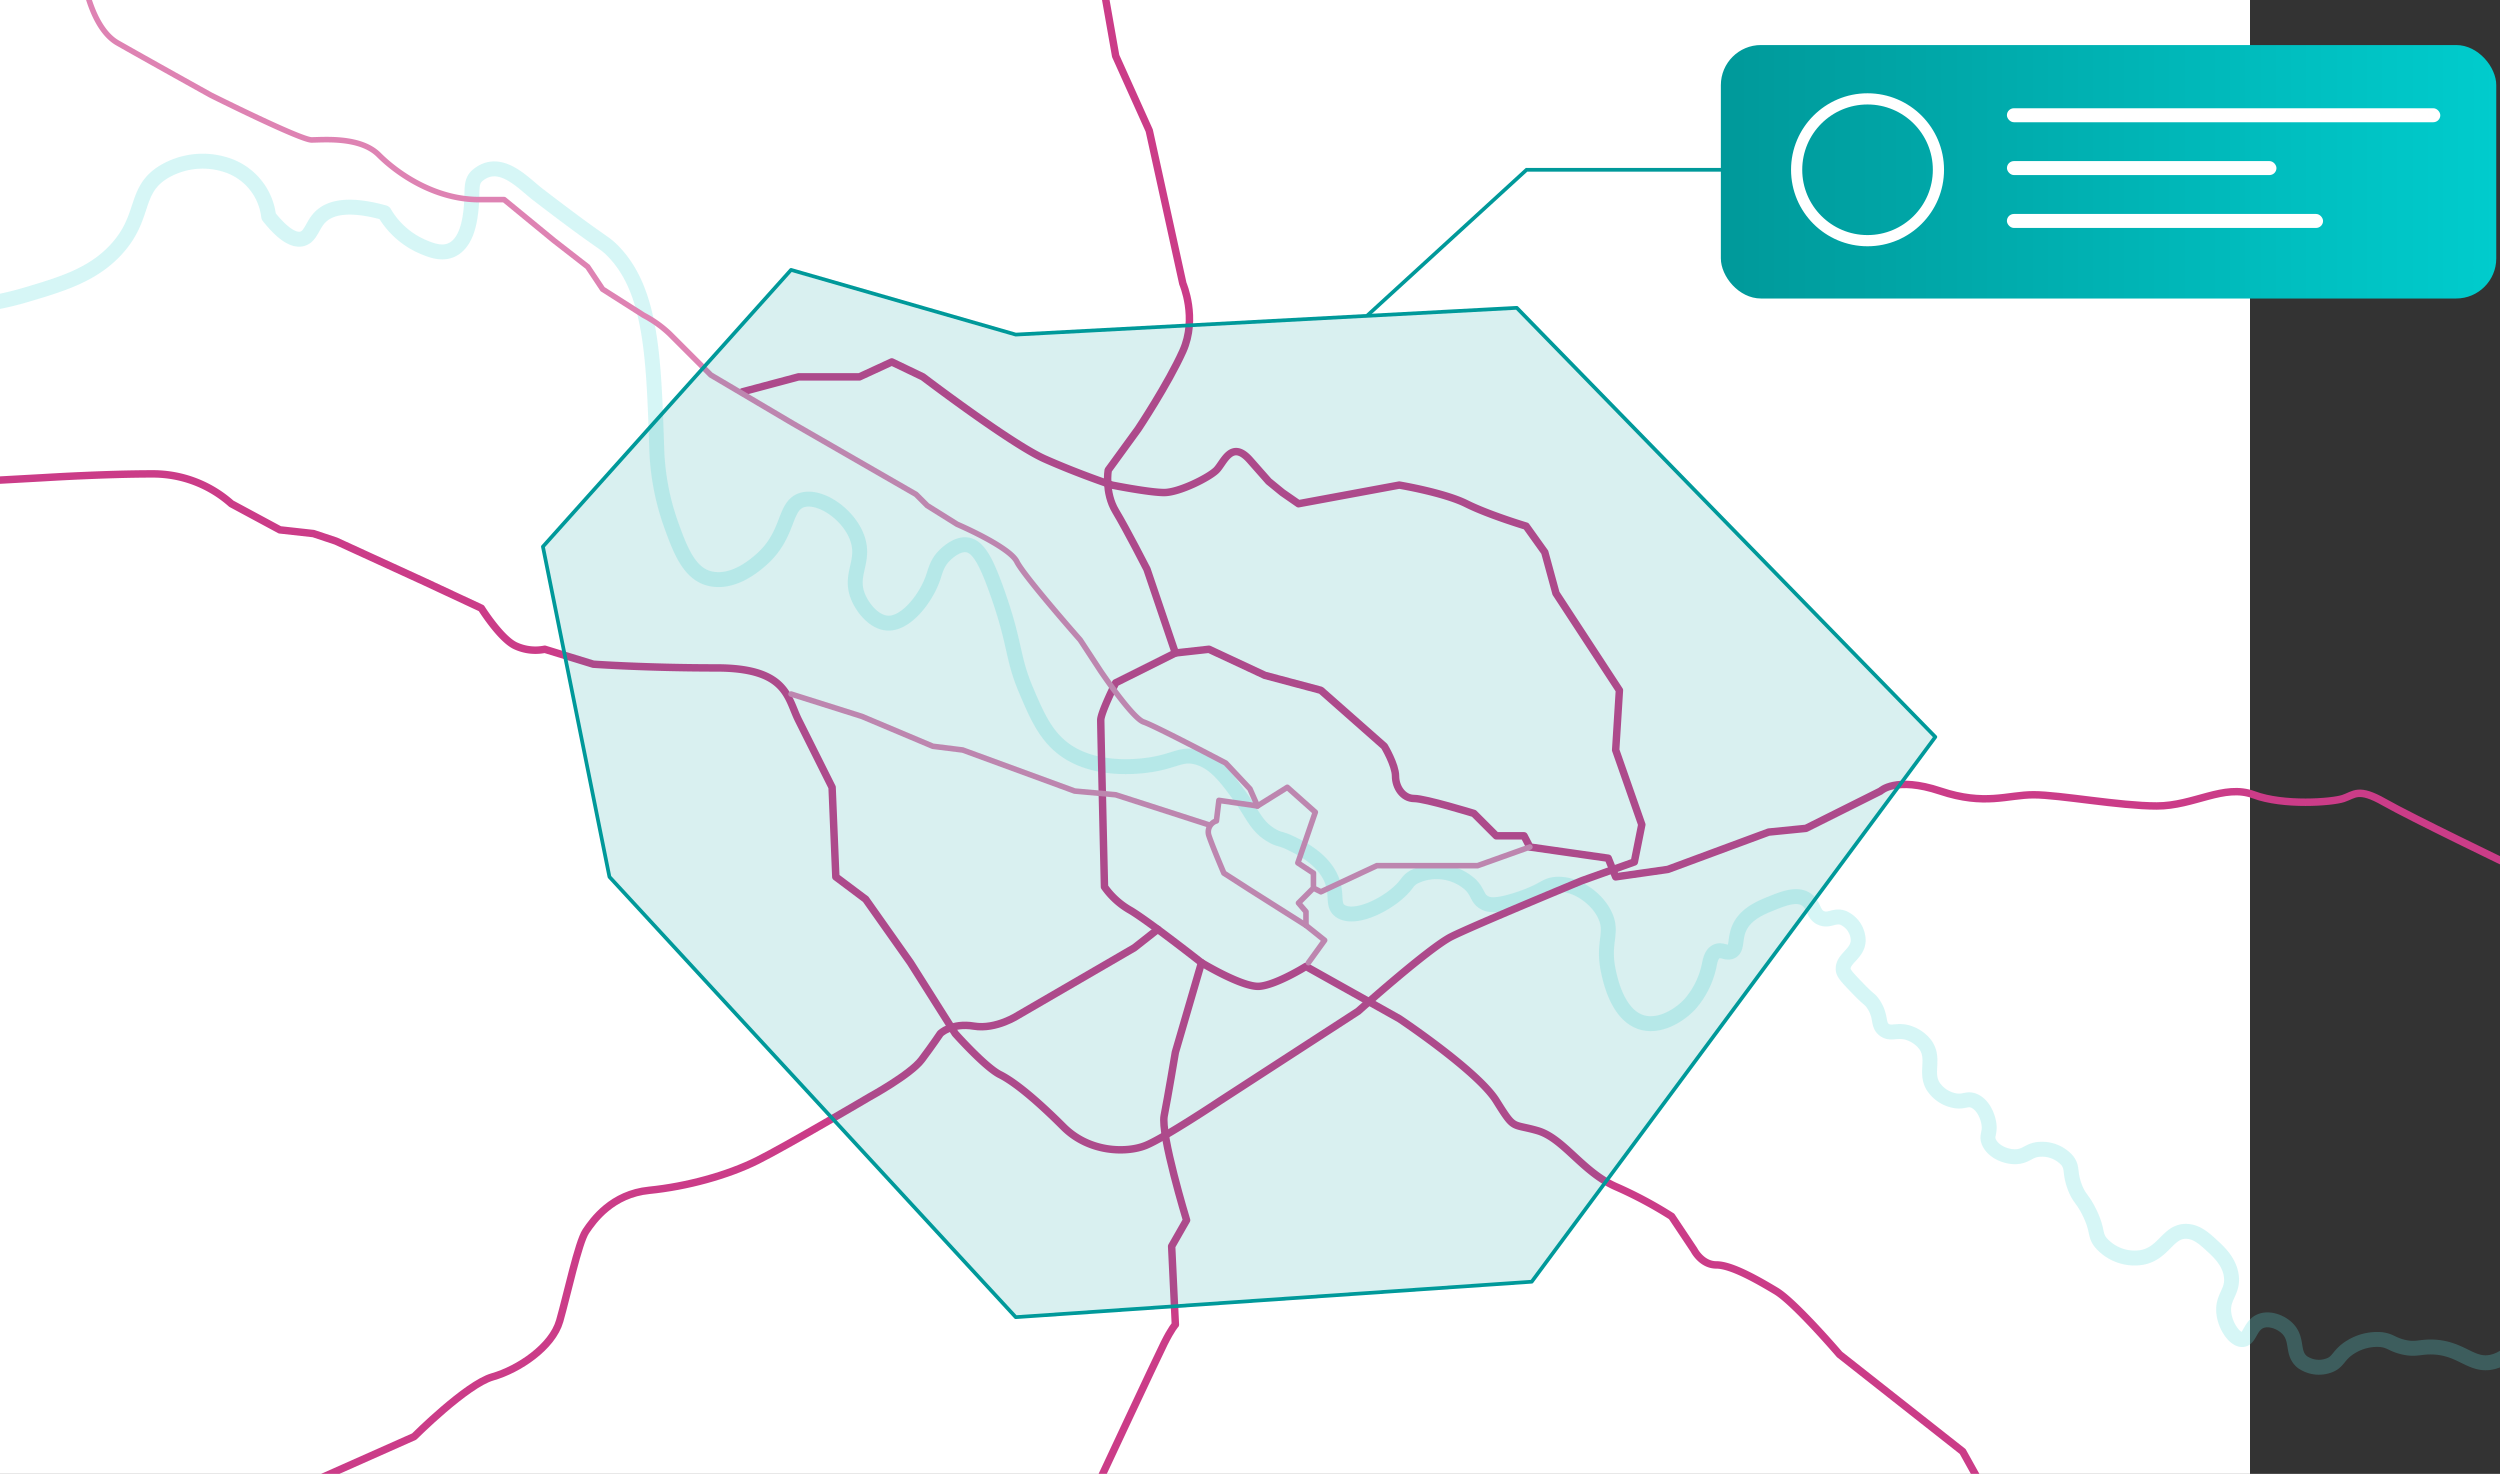 <svg id="Layer_1" data-name="Layer 1" xmlns="http://www.w3.org/2000/svg" xmlns:xlink="http://www.w3.org/1999/xlink" viewBox="0 0 670 395"><rect x="0" y="0" width="670" height="395" fill="#333333" stroke="none"/><defs><style>.cls-1{fill:#fff;}.cls-2,.cls-3,.cls-4,.cls-7,.cls-8{fill:none;}.cls-2{stroke:#5ddfdf;stroke-width:4px;opacity:0.25;}.cls-2,.cls-3,.cls-4,.cls-5{stroke-linecap:round;stroke-linejoin:round;}.cls-3{stroke:#cb3c88;stroke-width:2px;}.cls-4{stroke:#de83b3;stroke-width:1.5px;}.cls-5{fill:#00999a;fill-opacity:0.15;}.cls-5,.cls-8{stroke:#00999a;}.cls-6{fill:url(#linear-gradient);}.cls-7{stroke:#fff;stroke-width:3px;}.cls-7,.cls-8{stroke-miterlimit:10;}</style><linearGradient id="linear-gradient" x1="2095.65" y1="-88.18" x2="2303.46" y2="-88.18" gradientTransform="translate(-1634.46 134.21)" gradientUnits="userSpaceOnUse"><stop offset="0" stop-color="#00cccd"/><stop offset="1" stop-color="#00999a"/></linearGradient></defs><rect class="cls-1" y="-2" width="603" height="397"/><path class="cls-2" d="M672,363a10,10,0,0,1-4,2c-5.66,1.34-8.21-3.73-16-4-3.46-.12-4.56.83-8,0-3-.72-3.4-1.74-6-2a13.38,13.38,0,0,0-8,2c-3.44,2.1-3.17,4.06-6,5a7.73,7.73,0,0,1-7-1c-2.92-2.39-1-6-4-9-1.74-1.71-4.71-2.82-7-2-3,1.08-3,4.86-5,5s-4.56-3.39-5-7c-.55-4.45,2.54-5.68,2-10-.47-3.79-3.29-6.42-5-8-2.09-1.94-4.21-3.91-7-4-5-.16-6,5.9-12,7a12,12,0,0,1-11-4c-1.72-2.2-.65-3.16-3-8-1.88-3.88-2.81-3.76-4-7-1.43-3.9-.44-5-2-7a9,9,0,0,0-7-3c-3.35.06-3.81,2-7,2-2.79,0-6-1.56-7-4-.69-1.75.45-2.35,0-5-.35-2.06-1.6-5-4-6-1.83-.73-2.59.4-5,0a8.84,8.84,0,0,1-6-4c-2.1-3.67.61-7.34-2-11a9.12,9.12,0,0,0-4-3c-3.39-1.35-5.09.39-7-1s-.64-3.56-3-7c-.92-1.34-1.12-1-4-4-2.58-2.67-3.87-4-4-5-.41-3.13,3.93-4.23,4-8a6.72,6.72,0,0,0-4-6c-2.41-.9-3.78,1-6,0s-1.76-3.58-4-5c-2.49-1.58-6-.2-9,1s-7.36,2.92-9,7c-1.11,2.75-.4,5.23-2,6-1.32.64-2.55-.69-4,0s-1.72,2.7-2,4a22.85,22.85,0,0,1-5,10c-2.6,2.88-8,6.47-13,5-6.53-1.93-8.5-11.56-9-14-1.58-7.74,1.5-10-1-15-2.35-4.67-8-8.39-13-8-3,.23-3,1.68-10,4-6.09,2-7.93,1.54-9,1-2.23-1.12-1.71-2.78-4-5a13.61,13.61,0,0,0-15-2c-1.94,1.09-1.64,1.84-4,4-4.62,4.23-12.64,7.69-16,5-2.24-1.8-.06-5.13-3-10-2.68-4.44-7.61-6.84-10-8-2.95-1.43-3-.86-5-2-4.44-2.51-5.19-5.83-9-11-3.41-4.63-6.37-8.65-11-10-4.33-1.27-6.05,1-13,2-2,.29-12.71,1.83-21-3-6.33-3.69-8.9-9.72-12-17-3.86-9.06-2.74-12.44-8-27-2.7-7.48-4.84-11.7-8-12-2.81-.27-5.65,2.63-6,3-1.94,2-2.32,4.08-3,6-1.92,5.41-7.11,12.14-12,12-3.58-.1-6.7-3.87-8-7-2.43-5.85,1.63-9.14,0-15-1.86-6.69-9.95-12.49-15-11s-3.28,9.22-11,16c-1.65,1.44-7.63,6.7-14,5-5.37-1.43-7.74-7.82-10-14a66.73,66.73,0,0,1-4-21c-.81-24.56-1.4-42.49-12-53-2.44-2.42-2.44-1.5-20-15-3.8-2.92-10-10-16-5-2.32,1.94-1,4.62-2,11-.28,1.78-1.16,7.27-5,9-2.74,1.23-5.7,0-8-1a22,22,0,0,1-10-9c-10.07-2.79-14.68-1.17-17,1s-2.61,5.35-5,6c-2.93.79-6.47-2.82-9-6A16.47,16.47,0,0,0,60,44a20.42,20.42,0,0,0-16,2c-8.34,5-4.77,12.17-13,21-6.26,6.72-14.49,9.17-24,12A83.56,83.56,0,0,1-8,82"/><path class="cls-3" d="M199,105l15-4h16.33L239,97l8.33,4S271,119,280,123s18,7,18,7,10,2,14,2,12-4,14-6,4-8.33,9-2.67l5,5.67,3.67,3,4.33,3,27-5s12,2,18,5,16,6,16,6l5,7,3,11,17,26-1,16,7,20-2,10-14,5s-29,12-35,15-25,20-25,20l-37,24s-15,10-20,12-15,2-22-5-13-12-17-14-12-11-12-11l-12-19-12-17-8-6-1-24-9-18c-3-6-3-14-22-14s-33-1-33-1l-13-4a12.69,12.69,0,0,1-8-1c-4-2-9-10-9-10l-15-7L90,145l-6-2-9-1-13-7a31.59,31.59,0,0,0-21-8c-13,0-29,1-29,1l-18,1"/><path class="cls-3" d="M296-2l3,17,9,20,9,41s4,9.22,0,18.11S305,115,305,115l-8,11s-1,6,2,11,8.39,15.56,8.39,15.56L315,175l9-1,15,7,15,4,17,15s3,5,3,8,2,6,5,6,16,4,16,4l6,6h7.44l1.56,3,21,3,2,5,14-2,27-10,10-1,20-10s4-4,16,0,18,1,25,1,23,3,33,3,18-6,26-3,21,2,24,1,4-3,11,1,34,17,34,17"/><path class="cls-3" d="M315,175l-16,8s-4,8-4,10,1,44.67,1,44.67a21.19,21.19,0,0,0,7,6.33c5,3,19,14,19,14s11,6.67,15.5,6.33S350,259,350,259l25,14s21,14,26,22,4,6,11,8,12,11,21,15a111,111,0,0,1,15,8l6,9s2,4,6,4,11,4,16,7,17,17,17,17l33,26,5,9"/><path class="cls-3" d="M84,397l27-12s14-14,21-16,16-8,18-15,5-21,7-24,7-10,17-11,21-4,29-8,30-17,30-17,11-6,14-10,5-7,5-7,3-3,9-2,12-3,12-3l31-18,6.28-4.94"/><path class="cls-3" d="M295,396.11S310,364,312,360s3-5,3-5l-1-21,4-7s-7-23-6-28,3-17,3-17l7-24"/><path class="cls-4" d="M22.5-5.5s2,13,9,17,25,14,25,14,24,12,27,12,13-1,18,4,15,12,27,12h6.61l13.39,11,9,7,4,6,11,7a30.83,30.83,0,0,1,7,5l11,11,22,13,33,19,3,3,8,5s14,6,16,10,17,21,17,21l5.5,8.39s8.5,12.61,11.5,13.61,22,11,22,11l6.5,6.94,2,4.56"/><polyline class="cls-4" points="350.67 258 355 252 350 248"/><path class="cls-4" d="M352,238v-4l-4.17-2.75,4.67-13.58L345,211l-8,5-10.33-1.5L326,220a3.1,3.1,0,0,0-2,4c1,3,4,10,4,10l7,4.5,15,9.5v-3.67L348,242l4-4,2,1,15-7h27l14-5"/><polyline class="cls-4" points="323.8 221 299 213 288 212 258 201 250 200 231 192 212 186"/><polygon class="cls-5" points="212 72.33 145.5 146.5 163.33 235 272.22 353 410.5 343.5 518.67 197.5 406.5 82.5 272.22 89.67 212 72.33"/><rect class="cls-6" x="461.19" y="12.07" width="207.81" height="67.93" rx="10.75" transform="translate(1130.19 92.07) rotate(180)"/><rect class="cls-1" x="537.85" y="57.34" width="84.73" height="3.75" rx="1.88" transform="translate(1160.43 118.43) rotate(180)"/><rect class="cls-1" x="537.85" y="43.17" width="72.23" height="3.75" rx="1.88" transform="translate(1147.94 90.09) rotate(-180)"/><rect class="cls-1" x="537.85" y="29" width="116.15" height="3.75" rx="1.88" transform="translate(1191.85 61.76) rotate(-180)"/><circle class="cls-7" cx="500.5" cy="45.5" r="19"/><polyline class="cls-8" points="366.5 84.5 409.12 45.5 463 45.5"/></svg>